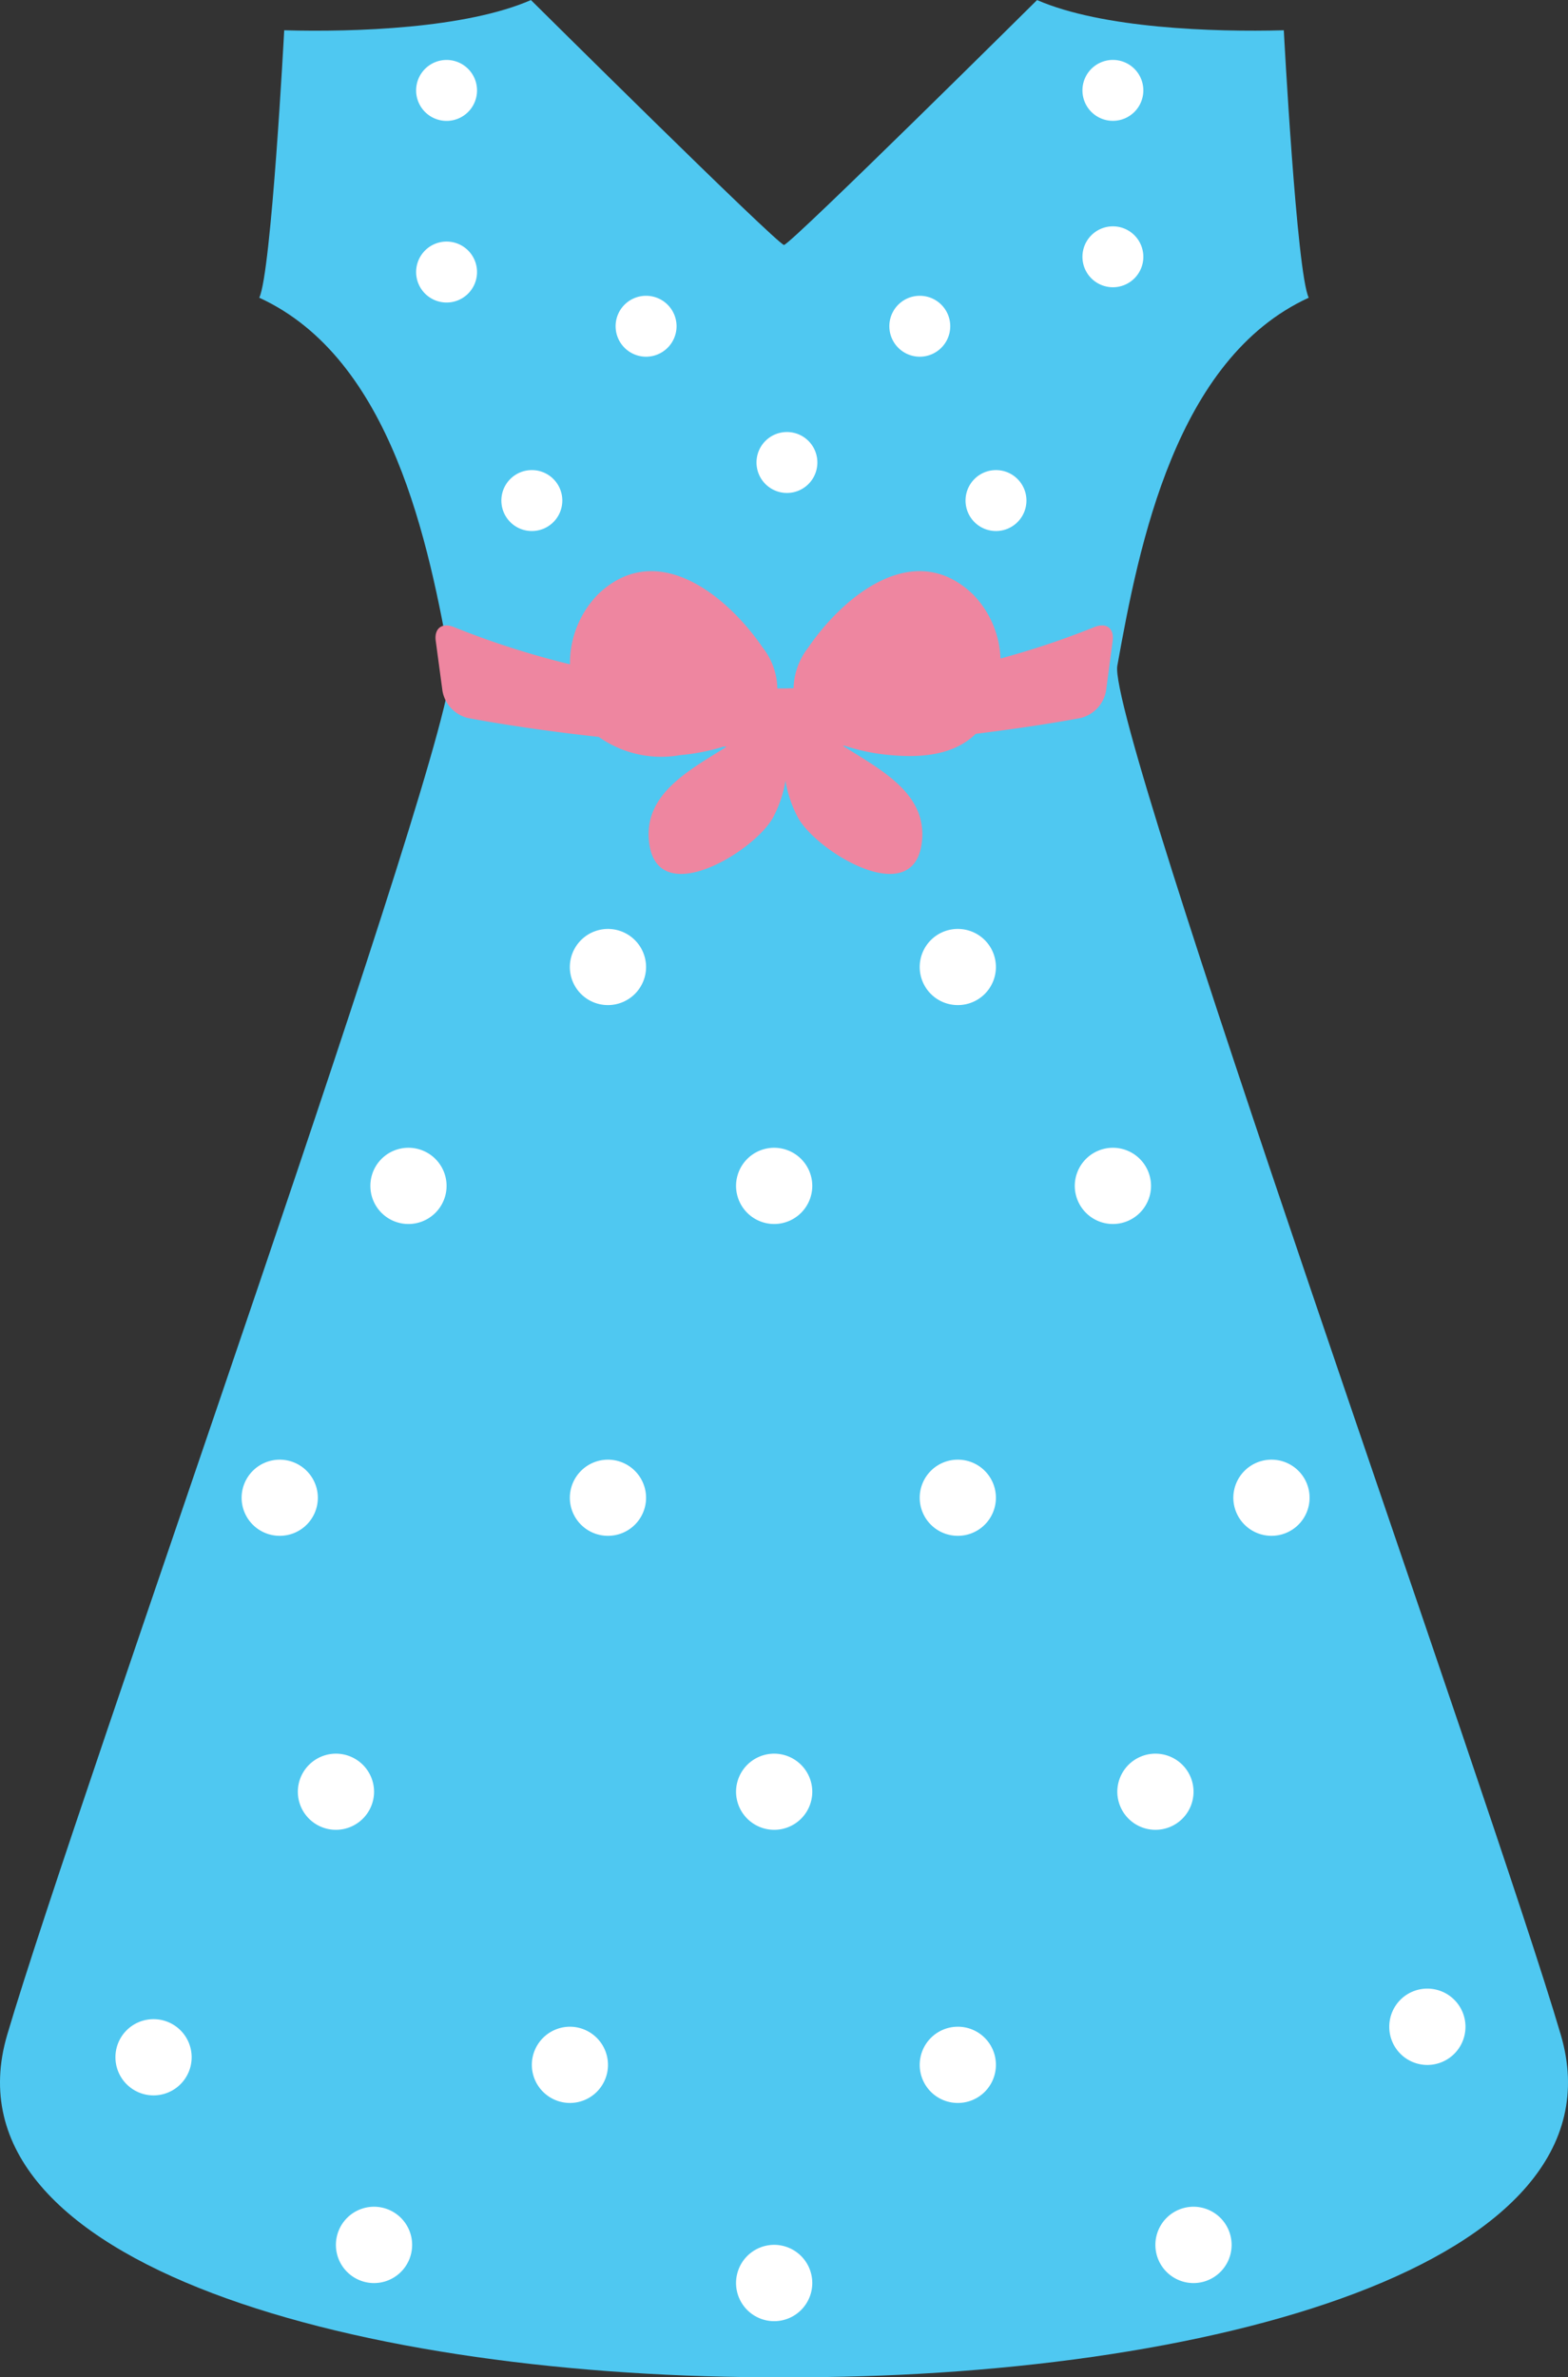 <svg xmlns="http://www.w3.org/2000/svg" width="98.615" height="149.478" viewBox="0 0 98.615 149.478">
  <rect x="0" y="0" width="98.615" height="149.478" fill="#333333" stroke="none"/>
  <g id="dress" transform="translate(2904.382 -1332.472)">
    <path id="パス_82" data-name="パス 82" d="M-2806.221,1460.413c-4.337-14.724-28.561-82.326-27.89-86.079,1.37-7.636,3.673-19.306,12.038-23.142-.76-1.55-1.568-16.816-1.568-16.816-4.431.119-11.416-.119-15.518-1.9,0,0-15.4,15.272-15.916,15.4-.518-.127-15.915-15.4-15.915-15.4-4.1,1.786-11.086,2.024-15.517,1.9,0,0-.809,15.266-1.57,16.816,8.365,3.837,10.67,15.506,12.038,23.142.672,3.753-23.552,71.354-27.889,86.079-4.277,14.512,22.4,21.643,48.853,21.536C-2828.624,1482.056-2801.945,1474.925-2806.221,1460.413Z" transform="translate(0 0)" fill="#4fc8f1"/>
    <path id="パス_83" data-name="パス 83" d="M-2848.882,1354.407a53.162,53.162,0,0,1-5.915,1.981,6.09,6.09,0,0,0-1.722-4.024c-3.668-3.542-8.1.012-10.373,3.338a4.315,4.315,0,0,0-.919,2.552c-.2,0-.406.016-.6.016h-.421a4.281,4.281,0,0,0-.918-2.567c-2.275-3.326-6.7-6.88-10.375-3.338a6.2,6.2,0,0,0-1.75,4.385,52.8,52.8,0,0,1-7.3-2.341c-.741-.3-1.248.08-1.141.871l.423,3.144a2.133,2.133,0,0,0,1.612,1.706c2.774.515,5.519.889,8.219,1.187a6.794,6.794,0,0,0,5.117,1.144,12.9,12.9,0,0,0,2.728-.534l.193.008c-2.376,1.489-5.163,2.959-4.887,5.9.427,4.515,6.729.657,7.84-1.511a7.425,7.425,0,0,0,.75-2.257,7.535,7.535,0,0,0,.751,2.257c1.111,2.168,7.416,6.026,7.838,1.511.281-2.979-2.583-4.447-4.979-5.956.039,0,.074,0,.115-.006a12.532,12.532,0,0,0,2.9.589c2.037.183,4.006-.033,5.341-1.339,2.172-.271,4.365-.581,6.58-.992a2.142,2.142,0,0,0,1.614-1.706l.419-3.144C-2847.636,1354.487-2848.141,1354.109-2848.882,1354.407Z" transform="translate(13.339 17.491)" fill="#ee86a0"/>
    <g id="グループ_67" data-name="グループ 67" transform="translate(-2897.118 1336.24)">
      <path id="パス_84" data-name="パス 84" d="M-2869.921,1381.946a2.392,2.392,0,0,1-2.392,2.394,2.393,2.393,0,0,1-2.4-2.394,2.394,2.394,0,0,1,2.4-2.394A2.393,2.393,0,0,1-2869.921,1381.946Z" transform="translate(2925.292 -1291.539)" fill="#fff"/>
      <path id="パス_85" data-name="パス 85" d="M-2875.844,1391.429a2.394,2.394,0,0,1-2.394,2.394,2.4,2.4,0,0,1-2.4-2.394,2.4,2.4,0,0,1,2.4-2.394A2.4,2.4,0,0,1-2875.844,1391.429Z" transform="translate(2919.666 -1282.536)" fill="#fff"/>
      <path id="パス_86" data-name="パス 86" d="M-2875.844,1407.275a2.4,2.4,0,0,1-2.394,2.4,2.4,2.4,0,0,1-2.4-2.4,2.4,2.4,0,0,1,2.4-2.4A2.4,2.4,0,0,1-2875.844,1407.275Z" transform="translate(2919.666 -1267.492)" fill="#fff"/>
      <path id="パス_87" data-name="パス 87" d="M-2862.316,1406.046a2.4,2.4,0,0,1-2.394,2.4,2.4,2.4,0,0,1-2.4-2.4,2.4,2.4,0,0,1,2.4-2.4A2.4,2.4,0,0,1-2862.316,1406.046Z" transform="translate(2932.511 -1268.659)" fill="#fff"/>
      <path id="パス_88" data-name="パス 88" d="M-2888.753,1406.046a2.4,2.4,0,0,1-2.394,2.4,2.4,2.4,0,0,1-2.4-2.4,2.4,2.4,0,0,1,2.4-2.4A2.4,2.4,0,0,1-2888.753,1406.046Z" transform="translate(2907.409 -1268.659)" fill="#fff"/>
      <path id="パス_89" data-name="パス 89" d="M-2863.544,1391.429a2.393,2.393,0,0,1-2.394,2.394,2.4,2.4,0,0,1-2.4-2.394,2.4,2.4,0,0,1,2.4-2.394A2.394,2.394,0,0,1-2863.544,1391.429Z" transform="translate(2931.344 -1282.536)" fill="#fff"/>
      <path id="パス_90" data-name="パス 90" d="M-2881.206,1381.946a2.394,2.394,0,0,1-2.4,2.394,2.393,2.393,0,0,1-2.394-2.394,2.4,2.4,0,0,1,2.394-2.394A2.4,2.4,0,0,1-2881.206,1381.946Z" transform="translate(2914.575 -1291.539)" fill="#fff"/>
      <path id="パス_91" data-name="パス 91" d="M-2889.981,1391.429a2.4,2.4,0,0,1-2.4,2.394,2.394,2.394,0,0,1-2.394-2.394,2.4,2.4,0,0,1,2.394-2.394A2.4,2.4,0,0,1-2889.981,1391.429Z" transform="translate(2906.243 -1282.536)" fill="#fff"/>
      <path id="パス_92" data-name="パス 92" d="M-2882.436,1400.24a2.394,2.394,0,0,1-2.394,2.394,2.4,2.4,0,0,1-2.394-2.394,2.4,2.4,0,0,1,2.394-2.4A2.4,2.4,0,0,1-2882.436,1400.24Z" transform="translate(2913.409 -1274.172)" fill="#fff"/>
      <path id="パス_93" data-name="パス 93" d="M-2869.921,1400.24a2.393,2.393,0,0,1-2.392,2.394,2.394,2.394,0,0,1-2.4-2.394,2.4,2.4,0,0,1,2.4-2.4A2.394,2.394,0,0,1-2869.921,1400.24Z" transform="translate(2925.292 -1274.172)" fill="#fff"/>
      <path id="パス_94" data-name="パス 94" d="M-2854.772,1399.011a2.4,2.4,0,0,1-2.4,2.4,2.394,2.394,0,0,1-2.392-2.4,2.393,2.393,0,0,1,2.392-2.4A2.4,2.4,0,0,1-2854.772,1399.011Z" transform="translate(2939.675 -1275.339)" fill="#fff"/>
      <path id="パス_95" data-name="パス 95" d="M-2895.866,1399.991a2.4,2.4,0,0,1-2.4,2.4,2.4,2.4,0,0,1-2.394-2.4,2.393,2.393,0,0,1,2.394-2.392A2.394,2.394,0,0,1-2895.866,1399.991Z" transform="translate(2900.656 -1274.405)" fill="#fff"/>
      <path id="パス_96" data-name="パス 96" d="M-2891.795,1381.946a2.393,2.393,0,0,1-2.394,2.394,2.394,2.394,0,0,1-2.4-2.394,2.4,2.4,0,0,1,2.4-2.394A2.4,2.4,0,0,1-2891.795,1381.946Z" transform="translate(2904.521 -1291.539)" fill="#fff"/>
      <path id="パス_97" data-name="パス 97" d="M-2875.844,1371.886a2.4,2.4,0,0,1-2.394,2.4,2.4,2.4,0,0,1-2.4-2.4,2.4,2.4,0,0,1,2.4-2.394A2.4,2.4,0,0,1-2875.844,1371.886Z" transform="translate(2919.666 -1301.091)" fill="#fff"/>
      <path id="パス_98" data-name="パス 98" d="M-2887.643,1371.886a2.4,2.4,0,0,1-2.4,2.4,2.393,2.393,0,0,1-2.392-2.4,2.393,2.393,0,0,1,2.392-2.394A2.4,2.4,0,0,1-2887.643,1371.886Z" transform="translate(2908.465 -1301.091)" fill="#fff"/>
      <path id="パス_99" data-name="パス 99" d="M-2864.916,1371.886a2.4,2.4,0,0,1-2.4,2.4,2.4,2.4,0,0,1-2.394-2.4,2.4,2.4,0,0,1,2.394-2.394A2.4,2.4,0,0,1-2864.916,1371.886Z" transform="translate(2930.042 -1301.091)" fill="#fff"/>
      <path id="パス_100" data-name="パス 100" d="M-2859.8,1381.946a2.392,2.392,0,0,1-2.395,2.394,2.4,2.4,0,0,1-2.4-2.394,2.4,2.4,0,0,1,2.4-2.394A2.394,2.394,0,0,1-2859.8,1381.946Z" transform="translate(2934.898 -1291.539)" fill="#fff"/>
      <path id="パス_101" data-name="パス 101" d="M-2881.206,1364.828a2.4,2.4,0,0,1-2.4,2.394,2.394,2.394,0,0,1-2.394-2.394,2.4,2.4,0,0,1,2.394-2.394A2.4,2.4,0,0,1-2881.206,1364.828Z" transform="translate(2914.575 -1307.792)" fill="#fff"/>
      <path id="パス_102" data-name="パス 102" d="M-2869.921,1364.828a2.393,2.393,0,0,1-2.392,2.394,2.394,2.394,0,0,1-2.4-2.394,2.394,2.394,0,0,1,2.4-2.394A2.393,2.393,0,0,1-2869.921,1364.828Z" transform="translate(2925.292 -1307.792)" fill="#fff"/>
      <path id="パス_103" data-name="パス 103" d="M-2884.374,1349.549a1.916,1.916,0,0,1-1.917,1.917,1.916,1.916,0,0,1-1.916-1.917,1.914,1.914,0,0,1,1.916-1.914A1.914,1.914,0,0,1-2884.374,1349.549Z" transform="translate(2912.475 -1321.844)" fill="#fff"/>
      <path id="パス_104" data-name="パス 104" d="M-2869.4,1349.549a1.916,1.916,0,0,1-1.916,1.917,1.915,1.915,0,0,1-1.914-1.917,1.914,1.914,0,0,1,1.914-1.914A1.914,1.914,0,0,1-2869.4,1349.549Z" transform="translate(2926.691 -1321.844)" fill="#fff"/>
      <path id="パス_105" data-name="パス 105" d="M-2876.148,1348.321a1.914,1.914,0,0,1-1.914,1.916,1.916,1.916,0,0,1-1.914-1.916,1.914,1.914,0,0,1,1.914-1.915A1.913,1.913,0,0,1-2876.148,1348.321Z" transform="translate(2920.29 -1323.009)" fill="#fff"/>
      <path id="パス_106" data-name="パス 106" d="M-2880.689,1343.925a1.919,1.919,0,0,1-1.917,1.918,1.918,1.918,0,0,1-1.916-1.918,1.914,1.914,0,0,1,1.916-1.912A1.916,1.916,0,0,1-2880.689,1343.925Z" transform="translate(2915.975 -1327.182)" fill="#fff"/>
      <path id="パス_107" data-name="パス 107" d="M-2871.86,1343.925a1.918,1.918,0,0,1-1.916,1.918,1.916,1.916,0,0,1-1.914-1.918,1.912,1.912,0,0,1,1.914-1.912A1.914,1.914,0,0,1-2871.86,1343.925Z" transform="translate(2924.359 -1327.182)" fill="#fff"/>
      <path id="パス_108" data-name="パス 108" d="M-2887.127,1342.18a1.914,1.914,0,0,1-1.914,1.916,1.916,1.916,0,0,1-1.916-1.916,1.916,1.916,0,0,1,1.916-1.916A1.914,1.914,0,0,1-2887.127,1342.18Z" transform="translate(2909.864 -1328.842)" fill="#fff"/>
      <path id="パス_109" data-name="パス 109" d="M-2865.631,1341.687a1.912,1.912,0,0,1-1.914,1.914,1.913,1.913,0,0,1-1.916-1.914,1.916,1.916,0,0,1,1.916-1.915A1.915,1.915,0,0,1-2865.631,1341.687Z" transform="translate(2930.274 -1329.308)" fill="#fff"/>
      <path id="パス_110" data-name="パス 110" d="M-2887.127,1336.323a1.913,1.913,0,0,1-1.914,1.914,1.915,1.915,0,0,1-1.916-1.914,1.916,1.916,0,0,1,1.916-1.917A1.914,1.914,0,0,1-2887.127,1336.323Z" transform="translate(2909.864 -1334.404)" fill="#fff"/>
      <path id="パス_111" data-name="パス 111" d="M-2865.631,1336.319a1.914,1.914,0,0,1-1.914,1.915,1.915,1.915,0,0,1-1.916-1.915,1.916,1.916,0,0,1,1.916-1.914A1.915,1.915,0,0,1-2865.631,1336.319Z" transform="translate(2930.274 -1334.405)" fill="#fff"/>
    </g>
  </g>
</svg>
